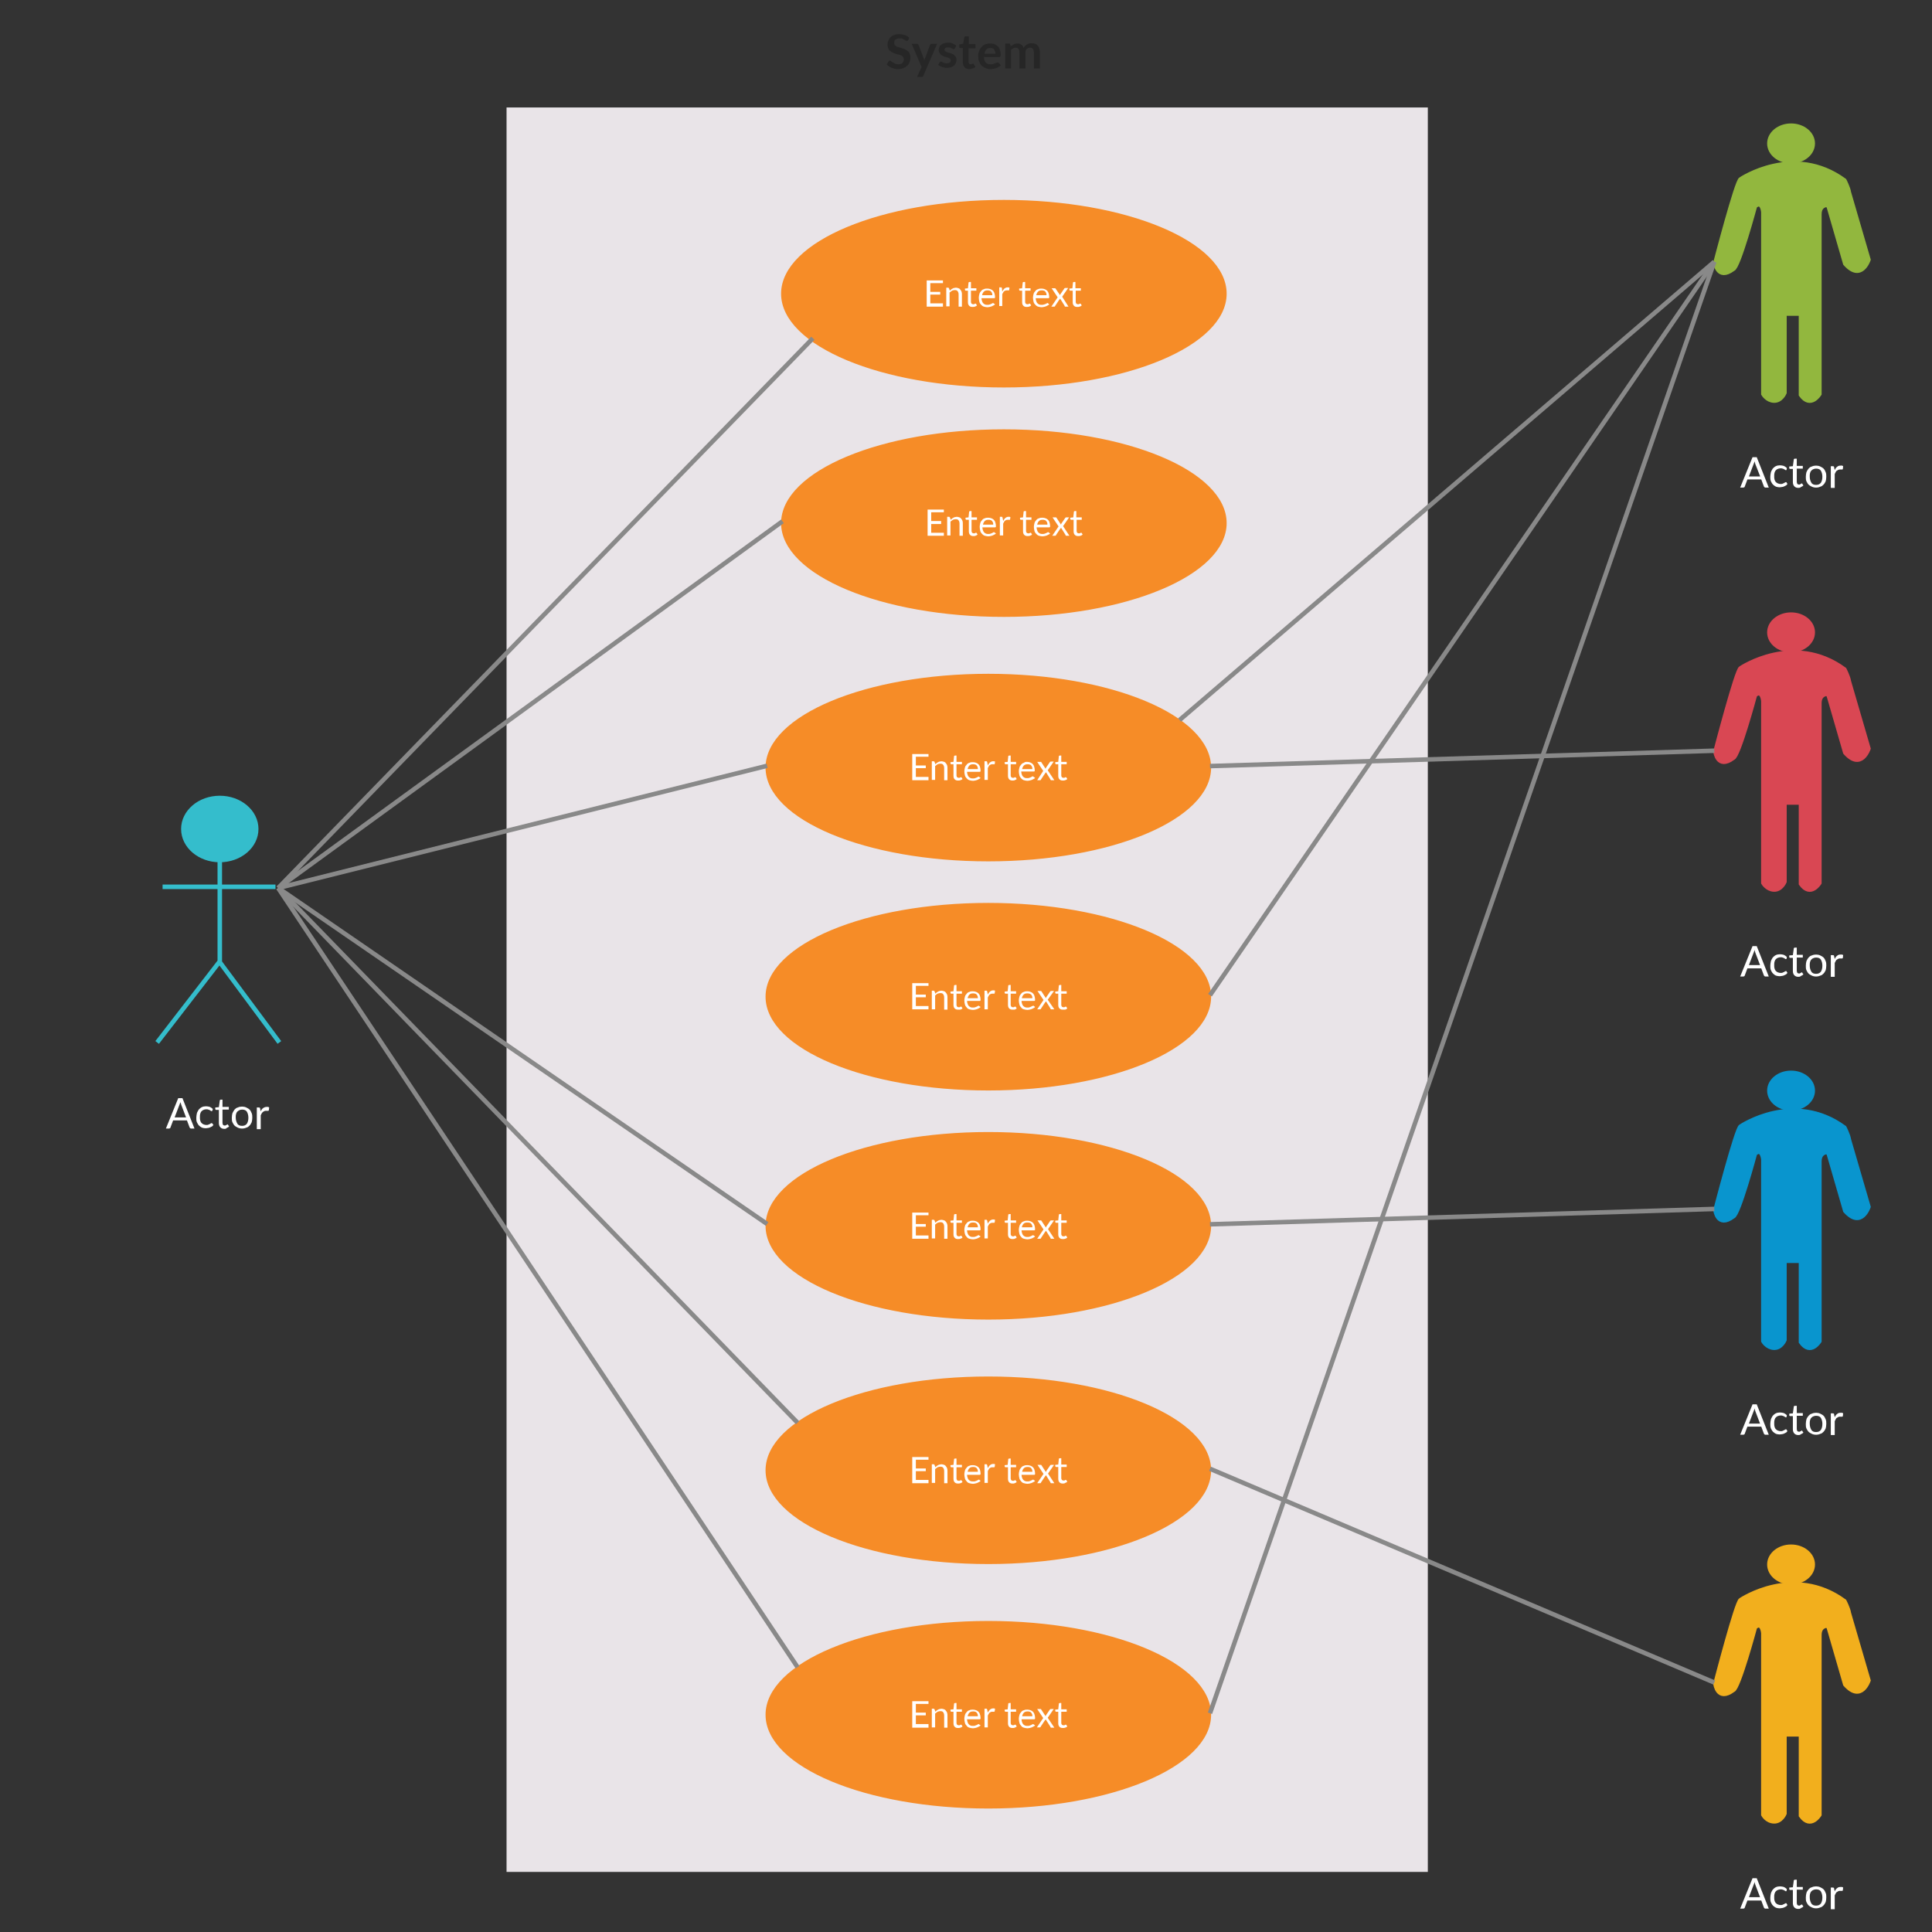 <svg xmlns="http://www.w3.org/2000/svg" id="jpcgk9rp1" viewBox="0 0 600 600"><rect x="0" y="0" width="600" height="600" fill="#333333" stroke="none"/><style>.st1{enable-background:new}.st5{fill:#fff}.st6{fill:#92b73e;stroke:#92b73e}.st6,.st7,.st8{stroke-width:1.5}.st7{fill:#d94753;stroke:#d94753}.st8{fill:#0995ce;stroke:#0995ce}.st10,.st11,.st9{stroke-width:1.5}.st9{fill:#f2af1d;stroke:#f2af1d}.st10{fill:#f68c27;stroke:#f68c27}.st11{fill:none;stroke:#898989}</style><g id="scale" transform="scale(.935)"><g id="jpcgk9rp-ko2" transform="translate(260 40.05)"><path id="image_1_" fill="#e9e4e8" stroke="#e9e4e8" stroke-width="1.5" d="M-91-1.9h304.5v355.2H-91z" transform="scale(1 1.643)" vector-effect="non-scaling-stroke"/><path d="M41.7-26.8c-.1.1-.1.2-.2.2-.1.1-.2.1-.3.1-.1 0-.2 0-.4-.1s-.3-.2-.5-.3l-.6-.3c-.2-.1-.5-.1-.9-.1-.3 0-.6 0-.8.1l-.6.3c-.2.1-.3.3-.3.5-.1.2-.1.4-.1.6 0 .3.1.5.2.7.2.2.4.3.6.5.3.1.5.2.9.3.3.1.6.2 1 .3.3.1.7.2 1 .4.3.2.6.3.9.6.3.2.5.5.6.9.1.4.2.7.2 1.2s-.1 1-.3 1.5c-.2.5-.4.9-.8 1.2-.3.3-.8.6-1.3.8-.5.2-1.1.3-1.7.3-.4 0-.7 0-1.1-.1-.4-.1-.7-.2-1-.3-.3-.1-.6-.3-.9-.5-.3-.2-.5-.4-.8-.6l.6-1 .2-.2c.1-.1.2-.1.3-.1.1 0 .3.1.4.2.1.1.3.2.6.4.2.1.5.3.7.4.3.1.6.2 1 .2.6 0 1.1-.1 1.4-.4.3-.3.5-.7.5-1.3 0-.3-.1-.6-.2-.7-.2-.2-.4-.4-.6-.5-.3-.1-.5-.2-.9-.3-.3-.1-.6-.2-1-.3-.3-.1-.7-.2-1-.4-.3-.1-.6-.3-.9-.6-.3-.2-.5-.5-.6-.9-.2-.4-.2-.8-.2-1.3 0-.4.1-.8.3-1.2.2-.4.4-.8.7-1.1.3-.3.7-.6 1.2-.7.5-.2 1-.3 1.6-.3.7 0 1.3.1 1.9.3.6.2 1.1.5 1.5.9l-.3.7zm9.6 1.2l-4.6 10.7c-.1.1-.1.2-.2.3-.1.1-.2.1-.4.1h-1.5l1.5-3.3-3.3-7.7h1.7c.2 0 .3 0 .4.1.1.1.2.2.2.3l1.7 4.4c.1.1.1.3.1.4s.1.2.1.3c0-.1.1-.3.1-.4s.1-.3.2-.4l1.6-4.3c0-.1.1-.2.2-.3.1-.1.2-.1.3-.1h1.8v-.1zm5.9 1.6l-.2.2c-.1 0-.1.1-.2.1s-.2 0-.3-.1c-.1-.1-.2-.1-.4-.2-.1-.1-.3-.1-.5-.2s-.4-.1-.7-.1c-.4 0-.7.1-.9.2-.2.2-.3.4-.3.6 0 .2.1.3.2.4.1.1.3.2.5.3.2.1.4.2.6.2.2.1.5.2.7.2.2.1.5.2.7.3.2.1.5.2.6.4.2.2.3.4.5.6.1.2.2.5.2.8 0 .4-.1.8-.2 1.1-.1.3-.4.6-.6.9-.3.2-.6.4-1 .6-.4.1-.9.2-1.4.2-.3 0-.6 0-.8-.1-.3-.1-.5-.1-.8-.2-.2-.1-.5-.2-.7-.3-.2-.1-.4-.3-.6-.4l.5-.8c.1-.1.1-.2.2-.2s.2-.1.3-.1.2 0 .3.1.2.1.4.2c.1.1.3.2.5.2.2.1.4.1.7.1.2 0 .4 0 .6-.1.2-.1.3-.1.4-.2.1-.1.2-.2.2-.3.1-.1.1-.2.1-.4s-.1-.3-.2-.5c-.1-.1-.3-.2-.5-.3-.2-.1-.4-.2-.6-.2-.2-.1-.5-.2-.7-.2-.3-.1-.5-.2-.7-.3s-.5-.3-.6-.4c-.2-.2-.3-.4-.5-.6-.1-.3-.2-.6-.2-.9s.1-.7.2-1c.1-.3.3-.6.6-.8.3-.2.6-.4 1-.5.4-.1.8-.2 1.3-.2.6 0 1.1.1 1.5.3.5.2.8.4 1.2.7l-.4.9zm4.8 6.9c-.7 0-1.3-.2-1.6-.6-.4-.4-.6-1-.6-1.7v-4.7H59c-.1 0-.2 0-.3-.1-.1-.1-.1-.2-.1-.3v-.8l1.3-.2.4-2.2c0-.1.1-.2.2-.2.1-.1.2-.1.3-.1h1v2.6H64v1.4h-2.3v4.5c0 .3.1.5.2.6.1.1.3.2.5.2h.3c.1 0 .2-.1.2-.1.1 0 .1-.1.2-.1h.2l.1.1.6 1c-.3.2-.6.4-1 .5-.1.1-.5.2-1 .2zm4.8-4c0 .4.1.8.2 1.1.1.3.3.6.5.8.2.2.4.3.7.4s.6.1.9.1c.3 0 .6 0 .8-.1s.4-.2.6-.2c.2-.1.3-.2.5-.2.1-.1.3-.1.4-.1.2 0 .3.1.4.2l.6.7c-.2.3-.5.5-.7.6-.3.2-.6.3-.9.4-.3.1-.6.2-.9.2-.3 0-.6.1-.9.1-.6 0-1.1-.1-1.6-.3-.5-.2-.9-.5-1.3-.8-.4-.4-.6-.8-.9-1.4-.2-.5-.3-1.2-.3-1.9 0-.6.1-1.1.3-1.6s.4-.9.8-1.3c.3-.4.8-.7 1.2-.9.5-.2 1-.3 1.7-.3.5 0 1 .1 1.4.2.4.2.8.4 1.1.7.3.3.6.7.7 1.2.2.5.3 1 .3 1.6 0 .3 0 .5-.1.6-.1.1-.2.2-.4.2h-5.1zm3.8-1.2c0-.3 0-.5-.1-.7l-.3-.6c-.1-.2-.3-.3-.5-.4-.2-.1-.5-.1-.8-.1-.6 0-1 .2-1.3.5-.3.3-.5.8-.6 1.4h3.7v-.1zm3.3 5v-8.3h1.2c.3 0 .4.1.5.4l.1.6c.1-.2.3-.3.5-.4.2-.1.3-.2.5-.3s.4-.2.6-.2c.2-.1.4-.1.7-.1.5 0 .9.1 1.3.4s.6.7.7 1.1c.1-.3.3-.5.5-.7.2-.2.4-.4.6-.5.2-.1.5-.2.7-.3.3-.1.5-.1.8-.1.5 0 .9.1 1.2.2.4.1.6.3.9.6.2.3.4.6.5 1 .1.4.2.8.2 1.3v5.3h-2v-5.3c0-.5-.1-.9-.3-1.2-.2-.3-.6-.4-1-.4-.2 0-.4 0-.6.1-.2.1-.3.2-.5.3-.1.1-.2.3-.3.5-.1.2-.1.4-.1.7v5.3h-2v-5.3c0-.5-.1-.9-.3-1.2-.2-.3-.5-.4-1-.4-.3 0-.6.1-.8.2s-.5.3-.7.6v6.1h-1.9z" fill="#262626"/></g><g id="jpcgk9rp-ko5" transform="translate(145 265.05)"><g id="image_2_" stroke="#34bdcc" stroke-width="1.5"><ellipse cx="-72" cy="10.3" fill="#34bdcc" rx="12.1" ry="10.3" vector-effect="non-scaling-stroke"/><path d="M-52.2 81.2l-19.9-26.8m0 0l-20.7 26.8M-72 54.6V19.9m-19 9.6h37.5" vector-effect="non-scaling-stroke" fill="none"/></g><g class="st1"><path d="M-80.4 109.8h-1.1c-.1 0-.2 0-.3-.1l-.2-.2-.9-2.4h-4.6l-.9 2.4c0 .1-.1.2-.2.2-.1.1-.2.1-.3.1h-1l4.1-10.1h1.4l4 10.1zm-2.8-3.7l-1.6-4.2c0-.1-.1-.3-.1-.4-.1-.2-.2-.3-.2-.5-.1.4-.2.7-.3.9l-1.6 4.2h3.8zm8.7-2.2c0 .1-.1.1-.1.1h-.2c-.1 0-.1 0-.2-.1s-.2-.1-.3-.2c-.1-.1-.3-.1-.5-.2s-.4-.1-.7-.1c-.4 0-.7.1-.9.2-.3.1-.5.3-.7.5-.2.2-.3.5-.4.8-.1.3-.1.7-.1 1.1 0 .4 0 .8.1 1.1.1.3.2.6.4.8.2.2.4.4.7.5.3.1.5.2.9.2.3 0 .6 0 .7-.1.2-.1.4-.2.5-.2.1-.1.2-.2.3-.2.1-.1.2-.1.3-.1s.2 0 .2.1l.4.5c-.2.2-.3.4-.5.5l-.6.3c-.2.1-.5.2-.7.2-.2 0-.5.1-.8.1-.4 0-.9-.1-1.2-.2-.4-.2-.7-.4-1-.7-.3-.3-.5-.7-.7-1.1-.2-.4-.2-1-.2-1.5s.1-1 .2-1.5c.1-.4.4-.8.6-1.2.3-.3.6-.6 1-.8.4-.2.9-.3 1.4-.3s.9.1 1.3.2c.4.2.7.4 1 .7l-.2.6zm4 6c-.6 0-1-.2-1.3-.5-.3-.3-.5-.8-.5-1.4v-4.4h-.9c-.1 0-.1 0-.2-.1s-.1-.1-.1-.2v-.5l1.2-.1.3-2.2c0-.1 0-.1.1-.2 0 0 .1-.1.2-.1h.6v2.4h2.1v.9h-2.1v4.4c0 .3.1.5.2.7.1.1.3.2.6.2.1 0 .2 0 .3-.1.1 0 .2-.1.2-.1.1 0 .1-.1.2-.1l.1-.1c.1 0 .1 0 .2.1l.4.6c-.2.2-.5.4-.8.5-.2.3-.5.3-.8.3zm5.9-7.4c.5 0 1 .1 1.4.3.4.2.8.4 1.1.7.3.3.5.7.7 1.2s.2 1 .2 1.5c0 .6-.1 1.1-.2 1.5-.2.4-.4.8-.7 1.1-.3.3-.6.6-1.1.7-.4.2-.9.3-1.4.3s-1-.1-1.4-.3c-.4-.2-.8-.4-1.1-.7-.3-.3-.5-.7-.7-1.1-.2-.4-.2-1-.2-1.5 0-.6.1-1.1.2-1.5.2-.4.4-.8.7-1.2.3-.3.6-.6 1.1-.7.4-.2.9-.3 1.4-.3zm0 6.4c.7 0 1.2-.2 1.6-.7.3-.5.5-1.1.5-2 0-.8-.2-1.5-.5-2s-.9-.7-1.6-.7c-.4 0-.7.1-.9.2-.2.1-.5.3-.7.5-.2.2-.3.5-.4.8s-.1.7-.1 1.1c0 .8.2 1.5.5 2 .3.6.9.8 1.6.8zm6.2-4.8c.2-.5.5-.9.8-1.1.3-.2.7-.4 1.2-.4h.4c.1 0 .3.1.4.2l-.1.9c0 .1-.1.2-.2.2h-.7c-.2 0-.4 0-.6.1s-.3.2-.5.3c-.1.1-.3.3-.4.5l-.3.6v4.6h-1.3v-7.2h.7c.1 0 .2 0 .3.1.1.1.1.1.1.3l.2.9z" class="st5"/></g></g><g id="jpcgk9rp-ko3" transform="translate(655 45.05)"><g id="image_3_"><ellipse cx="-60.1" cy="2.6" class="st6" rx="7.2" ry="5.9" vector-effect="non-scaling-stroke"/><path d="M-76.8 14.5s17.6-11.9 34.4.4c0 0 1.3 2.5 1.5 4l6.5 22.3s-2.4 7.3-7.7 1.3l-5.5-19s-.5-.6-.9-.5c-.9.2-2.2.8-2.2 3.1v59.7s-2.9 4.8-6.1.3v-27h-5.5v26.3s-1.1 2.7-3.5 2.6c-2.3-.1-3.5-2.2-3.5-2.2V25.4s-.3-4.1-2.8-2c0 0-5.5 20.5-7.3 20.9-5.1 3.8-5.8-2.1-5.8-2.1s7.1-27.3 8.4-27.7z" class="st6" vector-effect="non-scaling-stroke"/></g><g class="st1"><path d="M-67.5 116.9h-1.1c-.1 0-.2 0-.3-.1l-.2-.2-.9-2.4h-4.6l-.9 2.4c0 .1-.1.2-.2.2-.1.1-.2.1-.3.1h-1l4.1-10.1h1.4l4 10.1zm-2.9-3.8L-72 109c0-.1-.1-.3-.1-.4-.1-.2-.1-.3-.1-.5-.1.4-.2.7-.3.9l-1.6 4.2h3.7zm8.8-2.1c0 .1-.1.1-.1.1h-.2c-.1 0-.1 0-.2-.1s-.2-.1-.3-.2c-.1-.1-.3-.1-.5-.2s-.4-.1-.7-.1-.7.1-.9.2c-.3.1-.5.3-.7.5s-.3.5-.4.8c-.1.3-.1.7-.1 1.1 0 .4 0 .8.1 1.1.1.3.2.6.4.8.2.2.4.4.7.5.3.1.5.2.9.2.3 0 .6 0 .7-.1.2-.1.4-.2.5-.2.1-.1.2-.2.3-.2.1-.1.2-.1.3-.1s.2 0 .2.1l.3.5c-.2.2-.3.4-.5.5l-.6.3c-.2.1-.5.2-.7.2-.2 0-.5.1-.8.1-.4 0-.9-.1-1.2-.2-.4-.2-.7-.4-1-.7-.3-.3-.5-.7-.7-1.1-.2-.5-.2-1-.2-1.5s.1-1 .2-1.5c.1-.4.4-.8.6-1.2.3-.3.6-.6 1-.8.4-.2.9-.3 1.4-.3.5 0 .9.1 1.3.2.4.2.7.4 1 .7l-.1.6zm3.9 6c-.6 0-1-.2-1.3-.5-.3-.3-.5-.8-.5-1.4v-4.4h-.9c-.1 0-.1 0-.2-.1-.1 0-.1-.1-.1-.2v-.5l1.2-.1.3-2.2c0-.1 0-.1.1-.2 0 0 .1-.1.2-.1h.7v2.4h2v.9h-2v4.4c0 .3.1.5.2.7.1.1.3.2.6.2.1 0 .2 0 .3-.1.1 0 .2-.1.2-.1.1 0 .1-.1.2-.1l.1-.1c.1 0 .1 0 .2.1l.4.6c-.2.2-.5.4-.8.5-.3.3-.6.3-.9.3zm5.9-7.4c.5 0 1 .1 1.4.3.4.2.8.4 1.1.7.3.3.5.7.7 1.2.2.5.2 1 .2 1.5 0 .6-.1 1.1-.2 1.5-.2.4-.4.8-.7 1.1-.3.3-.6.6-1.1.7-.4.2-.9.3-1.4.3s-1-.1-1.4-.3c-.4-.2-.8-.4-1.1-.7-.3-.3-.5-.7-.7-1.1-.2-.4-.2-1-.2-1.5 0-.6.1-1.1.2-1.5.2-.5.4-.8.7-1.2.3-.3.6-.6 1.1-.7.4-.2.9-.3 1.4-.3zm0 6.4c.7 0 1.2-.2 1.6-.7.3-.5.5-1.1.5-2 0-.8-.2-1.5-.5-2s-.9-.7-1.6-.7c-.4 0-.7.1-.9.2-.3.1-.5.3-.7.5-.2.2-.3.5-.4.8-.1.3-.1.7-.1 1.1 0 .8.2 1.5.5 2 .3.6.9.8 1.6.8zm6.2-4.9c.2-.5.5-.9.8-1.1.3-.3.7-.4 1.2-.4h.4c.1 0 .3.1.4.2l-.1.9c0 .1-.1.2-.2.2h-.7c-.2 0-.4 0-.6.1-.2.1-.3.2-.5.3-.2.1-.3.3-.4.5l-.3.6v4.6h-1.3v-7.2h.7c.1 0 .2 0 .3.1.1.1.1.1.1.3l.2.9z" class="st5"/></g></g><g id="jpcgk9rp-ko8" transform="translate(655 205.05)"><g id="image_4_"><ellipse cx="-60.1" cy="5" class="st7" rx="7.2" ry="5.9" vector-effect="non-scaling-stroke"/><path d="M-76.8 16.9s17.6-11.9 34.4.4c0 0 1.3 2.5 1.5 4l6.5 22.3s-2.4 7.3-7.7 1.3l-5.5-19s-.5-.6-.9-.5c-.9.2-2.2.8-2.2 3.1v59.7s-2.9 4.8-6.1.3v-27h-5.5v26.3s-1.1 2.7-3.5 2.6c-2.3-.1-3.5-2.2-3.5-2.2V27.8s-.3-4.1-2.8-2c0 0-5.5 20.5-7.3 20.9-5.1 3.8-5.8-2.1-5.8-2.1s7.1-27.3 8.4-27.7z" class="st7" vector-effect="non-scaling-stroke"/></g><g class="st1"><path d="M-67.5 119.3h-1.1c-.1 0-.2 0-.3-.1l-.2-.2-.9-2.4h-4.6l-.9 2.4c0 .1-.1.2-.2.2-.1.1-.2.1-.3.1h-1l4.1-10.1h1.4l4 10.1zm-2.9-3.8l-1.6-4.2c0-.1-.1-.3-.1-.4-.1-.2-.1-.3-.1-.5-.1.4-.2.7-.3.9l-1.6 4.2h3.7zm8.8-2.1c0 .1-.1.1-.1.1h-.2c-.1 0-.1 0-.2-.1s-.2-.1-.3-.2c-.1-.1-.3-.1-.5-.2s-.4-.1-.7-.1-.7.1-.9.2c-.3.1-.5.3-.7.5s-.3.5-.4.8c-.1.3-.1.7-.1 1.1 0 .4 0 .8.1 1.1.1.3.2.6.4.8.2.2.4.4.7.5.3.1.5.2.9.2.3 0 .6 0 .7-.1.2-.1.4-.2.5-.2.1-.1.2-.2.3-.2.1-.1.2-.1.3-.1s.2 0 .2.1l.3.5c-.2.2-.3.4-.5.5l-.6.3c-.2.1-.5.2-.7.2-.2 0-.5.1-.8.1-.4 0-.9-.1-1.2-.2-.3-.1-.7-.4-1-.7-.3-.3-.5-.7-.7-1.1-.2-.5-.2-1-.2-1.5s.1-1 .2-1.5c.1-.4.4-.8.6-1.2.3-.3.6-.6 1-.8.4-.2.9-.3 1.4-.3.5 0 .9.1 1.3.2.4.2.7.4 1 .7l-.1.6zm3.9 6c-.6 0-1-.2-1.3-.5-.3-.3-.5-.8-.5-1.4v-4.4h-.9c-.1 0-.1 0-.2-.1-.1 0-.1-.1-.1-.2v-.5l1.2-.1.3-2.2c0-.1 0-.1.1-.2 0 0 .1-.1.2-.1h.7v2.4h2v.9h-2v4.4c0 .3.1.5.2.7.1.1.3.2.6.2.1 0 .2 0 .3-.1.1 0 .2-.1.2-.1s.1-.1.2-.1l.1-.1c.1 0 .1 0 .2.1l.4.6c-.2.2-.5.4-.8.5-.3.3-.6.3-.9.3zm5.9-7.4c.5 0 1 .1 1.4.3.4.2.8.4 1.1.7.3.3.5.7.7 1.2.2.5.2 1 .2 1.5 0 .6-.1 1.1-.2 1.5-.2.4-.4.8-.7 1.1-.3.3-.6.6-1.1.7-.4.2-.9.3-1.4.3s-1-.1-1.4-.3c-.4-.2-.8-.4-1.1-.7-.3-.3-.5-.7-.7-1.1-.2-.4-.2-1-.2-1.5 0-.6.1-1.1.2-1.5.2-.5.4-.8.7-1.2.3-.3.6-.6 1.1-.7.4-.2.9-.3 1.4-.3zm0 6.4c.7 0 1.2-.2 1.6-.7.3-.5.5-1.1.5-2 0-.8-.2-1.5-.5-2s-.9-.7-1.6-.7c-.4 0-.7.1-.9.2-.3.1-.5.3-.7.5-.2.2-.3.5-.4.8-.1.3-.1.7-.1 1.1 0 .8.2 1.5.5 2 .3.6.9.8 1.6.8zm6.2-4.9c.2-.5.5-.9.8-1.1.3-.3.7-.4 1.2-.4h.4c.1 0 .3.1.4.2l-.1.9c0 .1-.1.2-.2.2h-.7c-.2 0-.4 0-.6.1-.2.1-.3.2-.5.3-.2.1-.3.3-.4.5l-.3.6v4.6h-1.3v-7.2h.7c.1 0 .2 0 .3.1.1.1.1.1.1.3l.2.9z" class="st5"/></g></g><g id="jpcgk9rp-ko9" transform="translate(655 355.05)"><g id="image_5_"><ellipse cx="-60.1" cy="7.2" class="st8" rx="7.2" ry="5.9" vector-effect="non-scaling-stroke"/><path d="M-76.8 19.1s17.6-11.9 34.4.4c0 0 1.3 2.5 1.5 4l6.5 22.3s-2.4 7.3-7.7 1.3l-5.5-19s-.5-.6-.9-.5c-.9.2-2.2.8-2.2 3.1v59.7s-2.9 4.8-6.1.3v-27h-5.5V90s-1.1 2.7-3.5 2.6c-2.3-.1-3.5-2.2-3.5-2.2V30.1s-.3-4.1-2.8-2c0 0-5.5 20.5-7.3 20.9-5.1 3.8-5.8-2.1-5.8-2.1s7.1-27.4 8.4-27.8z" class="st8" vector-effect="non-scaling-stroke"/></g><g class="st1"><path d="M-67.5 121.5h-1.1c-.1 0-.2 0-.3-.1l-.2-.2-.9-2.4h-4.6l-.9 2.4c0 .1-.1.2-.2.2-.1.1-.2.1-.3.1h-1l4.1-10.1h1.4l4 10.1zm-2.9-3.7l-1.6-4.2c0-.1-.1-.3-.1-.4-.1-.2-.1-.3-.1-.5-.1.4-.2.7-.3.9l-1.6 4.2h3.7zm8.8-2.2c0 .1-.1.1-.1.1h-.2c-.1 0-.1 0-.2-.1s-.2-.1-.3-.2c-.1-.1-.3-.1-.5-.2s-.4-.1-.7-.1-.7.1-.9.2c-.3.1-.5.3-.7.5-.2.2-.3.5-.4.8-.1.3-.1.7-.1 1.1 0 .4 0 .8.1 1.1.1.3.2.6.4.8.2.2.4.4.7.5.3.1.5.2.9.2.3 0 .6 0 .7-.1.2-.1.4-.2.5-.2.1-.1.2-.2.3-.2.1-.1.2-.1.3-.1s.2 0 .2.1l.3.5c-.2.2-.3.4-.5.5l-.6.3c-.2.1-.5.2-.7.2-.2 0-.5.1-.8.1-.4 0-.9-.1-1.2-.2-.4-.2-.7-.4-1-.7-.3-.3-.5-.7-.7-1.1-.2-.5-.2-1-.2-1.5s.1-1 .2-1.5c.1-.4.4-.8.6-1.2.3-.3.6-.6 1-.8.4-.2.9-.3 1.4-.3.5 0 .9.1 1.3.2.4.2.7.4 1 .7l-.1.6zm3.9 6c-.6 0-1-.2-1.3-.5s-.5-.8-.5-1.4v-4.4h-.9c-.1 0-.1 0-.2-.1-.1 0-.1-.1-.1-.2v-.5l1.2-.1.3-2.2c0-.1 0-.1.1-.2 0 0 .1-.1.2-.1h.7v2.4h2v.9h-2v4.4c0 .3.1.5.2.7.1.1.3.2.6.2.1 0 .2 0 .3-.1.1 0 .2-.1.2-.1.1 0 .1-.1.2-.1l.1-.1c.1 0 .1 0 .2.1l.4.6c-.2.2-.5.4-.8.5-.3.3-.6.3-.9.3zm5.9-7.4c.5 0 1 .1 1.4.3.4.2.8.4 1.1.7.3.3.5.7.7 1.2.2.4.2 1 .2 1.5 0 .6-.1 1.1-.2 1.5-.2.4-.4.8-.7 1.1-.3.3-.6.6-1.1.7-.4.2-.9.3-1.4.3s-1-.1-1.4-.3c-.4-.2-.8-.4-1.1-.7-.3-.3-.5-.7-.7-1.1-.2-.4-.2-1-.2-1.5 0-.6.1-1.1.2-1.5.1-.4.4-.8.7-1.2.3-.3.6-.6 1.1-.7.4-.2.9-.3 1.4-.3zm0 6.4c.7 0 1.2-.2 1.6-.7.3-.5.5-1.1.5-2 0-.8-.2-1.5-.5-2s-.9-.7-1.6-.7c-.4 0-.7.1-.9.2-.3.1-.5.3-.7.5-.2.2-.3.5-.4.8-.1.3-.1.7-.1 1.1 0 .8.2 1.5.5 2 .3.6.9.8 1.6.8zm6.2-4.9c.2-.5.5-.9.8-1.1.3-.3.7-.4 1.2-.4h.4c.1 0 .3.1.4.2l-.1.9c0 .1-.1.2-.2.2h-.7c-.2 0-.4 0-.6.1-.2.1-.3.2-.5.3-.2.1-.3.3-.4.5l-.3.6v4.6h-1.3v-7.2h.7c.1 0 .2 0 .3.1s.1.1.1.3l.2.9z" class="st5"/></g></g><g id="jpcgk9rp-ko7" transform="translate(655 510.05)"><g id="image_6_"><ellipse cx="-60.1" cy="9.6" class="st9" rx="7.2" ry="5.9" vector-effect="non-scaling-stroke"/><path d="M-76.8 21.4s17.6-11.9 34.4.4c0 0 1.3 2.5 1.5 4l6.5 22.3s-2.4 7.3-7.7 1.3l-5.5-19s-.5-.6-.9-.5c-.9.2-2.2.8-2.2 3.1v59.7s-2.9 4.8-6.1.3V66h-5.5v26.3s-1.1 2.7-3.5 2.6-3.5-2.2-3.5-2.2V32.4s-.3-4.1-2.8-2c0 0-5.5 20.5-7.3 20.9-5.1 3.8-5.8-2.1-5.8-2.1s7.1-27.4 8.4-27.8z" class="st9" vector-effect="non-scaling-stroke"/></g><g class="st1"><path d="M-67.5 123.9h-1.1c-.1 0-.2 0-.3-.1l-.2-.2-.9-2.4h-4.6l-.9 2.4c0 .1-.1.2-.2.2-.1.1-.2.1-.3.1h-1l4.1-10.1h1.4l4 10.1zm-2.9-3.8l-1.6-4.2c0-.1-.1-.3-.1-.4-.1-.2-.1-.3-.1-.5-.1.4-.2.7-.3.9l-1.6 4.2h3.7zm8.8-2.1c0 .1-.1.1-.1.1h-.2c-.1 0-.1 0-.2-.1s-.2-.1-.3-.2c-.1-.1-.3-.1-.5-.2s-.4-.1-.7-.1-.7.1-.9.2c-.3.1-.5.3-.7.5-.2.2-.3.5-.4.8-.1.3-.1.7-.1 1.1 0 .4 0 .8.1 1.1.1.3.2.6.4.8s.4.4.7.5c.3.1.5.2.9.2.3 0 .6 0 .7-.1.2-.1.4-.2.5-.2.1-.1.2-.2.3-.2.1-.1.2-.1.3-.1s.2 0 .2.1l.3.5c-.2.2-.3.4-.5.5l-.6.3c-.2.1-.5.2-.7.2-.2 0-.5.1-.8.1-.4 0-.9-.1-1.2-.2-.4-.2-.7-.4-1-.7-.3-.3-.5-.7-.7-1.1-.2-.5-.2-1-.2-1.5s.1-1 .2-1.5c.1-.4.4-.8.6-1.2.3-.3.6-.6 1-.8.4-.2.9-.3 1.4-.3.5 0 .9.1 1.3.2.4.2.7.4 1 .7l-.1.6zm3.9 6c-.6 0-1-.2-1.3-.5s-.5-.8-.5-1.4v-4.4h-.9c-.1 0-.1 0-.2-.1-.1 0-.1-.1-.1-.2v-.5l1.2-.1.3-2.2c0-.1 0-.1.1-.2 0 0 .1-.1.2-.1h.7v2.4h2v.9h-2v4.4c0 .3.1.5.2.7.1.1.3.2.6.2.1 0 .2 0 .3-.1.1 0 .2-.1.2-.1.1 0 .1-.1.2-.1l.1-.1c.1 0 .1 0 .2.1l.4.6c-.2.2-.5.4-.8.5-.3.3-.6.3-.9.3zm5.9-7.5c.5 0 1 .1 1.4.3.4.2.8.4 1.1.7.3.3.5.7.7 1.2.2.4.2 1 .2 1.5 0 .6-.1 1.1-.2 1.5-.2.4-.4.8-.7 1.1-.3.3-.6.6-1.1.7-.4.2-.9.3-1.4.3s-1-.1-1.4-.3c-.4-.2-.8-.4-1.1-.7-.3-.3-.5-.7-.7-1.1-.2-.4-.2-1-.2-1.5 0-.6.1-1.1.2-1.5.1-.4.4-.8.7-1.2.3-.3.6-.6 1.1-.7.4-.2.9-.3 1.4-.3zm0 6.4c.7 0 1.2-.2 1.6-.7.3-.5.5-1.1.5-2 0-.8-.2-1.5-.5-2s-.9-.7-1.6-.7c-.4 0-.7.1-.9.2-.3.1-.5.3-.7.5-.2.2-.3.5-.4.8-.1.3-.1.7-.1 1.1 0 .8.2 1.5.5 2 .3.6.9.8 1.6.8zm6.2-4.7c.2-.5.5-.9.8-1.1.3-.3.7-.4 1.2-.4h.4c.1 0 .3.1.4.2l-.1.9c0 .1-.1.2-.2.2h-.7c-.2 0-.4 0-.6.1-.2.1-.3.2-.5.3-.2.1-.3.3-.4.5l-.3.6v4.6h-1.3v-7.2h.7c.1 0 .2 0 .3.1.1.1.1.1.1.3l.2.9z" class="st5"/></g></g><g id="jpcgk9rp-ko12" transform="translate(350 70.05)"><ellipse id="image_7_" cx="-10.4" cy="27.5" class="st10" rx="45.7" ry="30.4" transform="scale(1.593 1)" vector-effect="non-scaling-stroke"/><g class="st1"><path d="M-36.8 30.9v.9h-5.4v-8.7h5.4v.9H-41v2.9h3.3v.9H-41v2.9h4.2v.2zm2.3-4.4l.4-.4c.1-.1.3-.2.5-.3.2-.1.3-.2.5-.2s.4-.1.6-.1c.3 0 .6.1.9.2.3.1.5.3.6.5.2.2.3.4.4.7.1.3.1.6.1.9v4h-1.1v-4c0-.5-.1-.8-.3-1.1-.2-.3-.5-.4-1-.4-.3 0-.6.1-.9.2-.3.2-.5.4-.8.6v4.6h-1.1v-6.2h.6c.2 0 .2.1.3.2l.3.8zm7.5 5.4c-.5 0-.8-.1-1.1-.4-.3-.3-.4-.7-.4-1.2v-3.8h-.7c-.1 0-.1 0-.2-.1 0 0-.1-.1-.1-.2v-.4l1-.1.2-1.9c0-.1 0-.1.1-.1 0 0 .1-.1.2-.1h.5v2.1h1.8v.8h-1.8v3.7c0 .3.1.4.2.6.1.1.3.2.5.2h.3c.1 0 .2-.1.2-.1.1 0 .1-.1.2-.1h.1c.1 0 .1 0 .2.1l.3.5c-.2.2-.4.3-.7.4-.2.1-.5.1-.8.1zm7.5-.9c-.1.2-.3.3-.5.4l-.6.3c-.2.1-.4.1-.7.2-.2 0-.4.1-.7.1-.4 0-.8-.1-1.2-.2-.4-.1-.7-.4-.9-.6-.3-.3-.5-.6-.6-1s-.2-.9-.2-1.4c0-.4.1-.8.2-1.2.1-.4.3-.7.6-1 .2-.3.5-.5.9-.6.4-.2.7-.2 1.2-.2.4 0 .7.1 1 .2.3.1.6.3.8.5.2.2.4.5.5.9.1.3.2.7.2 1.2 0 .2 0 .3-.1.3 0 .1-.1.1-.2.1H-24c0 .4.1.7.2 1 .1.3.2.5.4.7.2.2.4.3.6.4.2.1.5.1.8.1s.5 0 .7-.1.4-.1.5-.2c.1-.1.3-.1.4-.2.1-.1.2-.1.2-.1.1 0 .2 0 .2.1l.5.3zm-.9-3c0-.2 0-.5-.1-.7-.1-.2-.2-.4-.3-.5-.1-.1-.3-.3-.5-.3-.2-.1-.4-.1-.7-.1-.5 0-.9.1-1.2.4-.3.3-.5.7-.6 1.2h3.4zm3.3-1.2c.2-.4.4-.7.7-1 .3-.2.6-.4 1-.4h.4c.1 0 .2.1.3.1l-.1.8c0 .1-.1.1-.2.1h-.6c-.2 0-.4 0-.5.1-.2.1-.3.1-.4.2-.1.1-.2.2-.3.4-.1.2-.2.3-.3.6v3.9h-1v-6.2h.6c.1 0 .2 0 .2.1 0 0 .1.1.1.2l.1 1.1zm8.1 5.1c-.5 0-.8-.1-1.1-.4s-.4-.7-.4-1.2v-3.8h-.7c-.1 0-.1 0-.2-.1 0 0-.1-.1-.1-.2v-.4l1-.1.2-1.9c0-.1 0-.1.1-.1 0 0 .1-.1.2-.1h.5v2.1h1.8v.8h-1.8v3.7c0 .3.1.4.2.6.1.1.3.2.5.2h.3c.1 0 .2-.1.2-.1.1 0 .1-.1.2-.1h.1c.1 0 .1 0 .2.1l.3.5c-.2.2-.4.3-.7.4-.2.1-.5.1-.8.1zm7.5-.9c-.1.2-.3.3-.5.4l-.6.3c-.2.1-.4.1-.7.2-.2 0-.4.1-.7.1-.4 0-.8-.1-1.2-.2-.4-.1-.7-.4-.9-.6-.3-.3-.5-.6-.6-1-.1-.4-.2-.9-.2-1.4 0-.4.1-.8.2-1.2.1-.4.3-.7.6-1 .2-.3.5-.5.9-.6.4-.2.7-.2 1.2-.2.4 0 .7.1 1 .2.3.1.6.3.8.5.2.2.4.5.5.9.1.3.2.7.2 1.2 0 .2 0 .3-.1.3 0 .1-.1.1-.2.1H-6c0 .4.1.7.2 1 .1.3.2.5.4.7.2.2.4.3.6.4.2.1.5.1.8.1s.5 0 .7-.1c.3-.1.5-.1.6-.2.1-.1.3-.1.4-.2.1-.1.2-.1.2-.1.1 0 .2 0 .2.1l.4.3zm-.9-3c0-.2 0-.5-.1-.7-.1-.2-.2-.4-.3-.5-.1-.1-.3-.3-.5-.3-.2-.1-.4-.1-.7-.1-.5 0-.9.1-1.2.4-.3.3-.5.7-.6 1.2h3.4zm7.3 3.8h-1c-.1 0-.2 0-.2-.1-.1 0-.1-.1-.1-.2l-1.5-2.4c0 .1 0 .1-.1.2 0 .1 0 .1-.1.1L.5 31.5c0 .1-.1.1-.1.2 0 0-.1.1-.2.1h-1l2.1-3.1-2-3H.5l.1.1L2.1 28c0-.1.1-.2.1-.3l1.3-1.9c0-.1.1-.1.1-.1s.1-.1.2-.1h1l-2 2.9 2.1 3.3zm2.9.1c-.5 0-.8-.1-1.1-.4-.3-.3-.4-.7-.4-1.2v-3.8h-.8c-.1 0-.1 0-.2-.1 0 0-.1-.1-.1-.2v-.4l1-.1.2-1.9c0-.1 0-.1.1-.1 0 0 .1-.1.2-.1h.5v2.1H9v.8H7.3v3.7c0 .3.1.4.2.6.1.1.3.2.5.2h.3c.1 0 .2-.1.2-.1.1 0 .1-.1.2-.1h.1c.1 0 .1 0 .2.1l.3.5c-.2.2-.4.3-.7.4-.2.1-.5.1-.8.1z" class="st5"/></g></g><g id="jpcgk9rp-ko21" transform="translate(350 145.05)"><ellipse id="image_8_" cx="-10.4" cy="28.7" class="st10" rx="45.7" ry="30.4" transform="scale(1.593 1)" vector-effect="non-scaling-stroke"/><g class="st1"><path d="M-36.5 32v.9h-5.4v-8.7h5.4v.9h-4.2V28h3.3v1h-3.3v2.9h4.2v.1zm2.3-4.4l.4-.4c.1-.1.3-.2.5-.3.2-.1.3-.2.5-.2s.4-.1.6-.1c.3 0 .6.1.9.2.3.1.5.3.6.5.2.2.3.4.4.7.1.3.1.6.1.9v4h-1.1v-4c0-.5-.1-.8-.3-1.1-.2-.3-.5-.4-1-.4-.3 0-.6.1-.9.2-.3.2-.5.4-.8.6v4.6h-1.1v-6.2h.6c.2 0 .2.1.3.2l.3.8zm7.5 5.4c-.5 0-.8-.1-1.1-.4s-.4-.7-.4-1.2v-3.8h-.8c-.1 0-.1 0-.2-.1s-.1-.1-.1-.2v-.4l1-.1.2-1.9c0-.1 0-.1.1-.1 0 0 .1-.1.2-.1h.5v2.1h1.8v.8h-1.8v3.7c0 .3.1.4.2.6.1.1.3.2.5.2h.3c.1 0 .2-.1.2-.1.1 0 .1-.1.2-.1h.1c.1 0 .1 0 .2.1l.3.5c-.2.2-.4.3-.7.4-.1.1-.4.1-.7.1zm7.5-.9c-.1.2-.3.3-.5.4l-.6.3c-.2.1-.4.1-.7.2-.2 0-.4.1-.7.1-.4 0-.8-.1-1.2-.2-.4-.1-.7-.4-.9-.6-.3-.3-.5-.6-.6-1s-.2-.9-.2-1.4c0-.4.1-.8.2-1.2.1-.4.3-.7.6-1 .2-.3.5-.5.9-.6.4-.2.7-.2 1.2-.2.4 0 .7.1 1 .2.3.1.6.3.8.5.2.2.4.5.5.9.1.3.2.7.2 1.2 0 .2 0 .3-.1.3 0 .1-.1.1-.2.1h-4.2c0 .4.1.7.2 1 .1.3.2.5.4.7.2.2.4.3.6.4.2.1.5.1.8.1s.5 0 .7-.1c.2-.1.4-.1.5-.2.1-.1.3-.1.4-.2.1-.1.2-.1.2-.1.1 0 .2 0 .2.1l.5.3zm-.9-2.9c0-.2 0-.5-.1-.7-.1-.2-.2-.4-.3-.5-.1-.1-.3-.3-.5-.3-.2-.1-.4-.1-.7-.1-.5 0-.9.1-1.2.4-.3.3-.5.7-.6 1.2h3.4zm3.3-1.2c.2-.4.4-.7.7-1 .3-.2.6-.4 1-.4h.4c.1 0 .2.1.3.1l-.1.8c0 .1-.1.1-.2.1h-.6c-.2 0-.4 0-.5.1-.2.1-.3.1-.4.2-.1.1-.2.2-.3.4-.1.2-.2.3-.3.6v3.9h-1.1v-6.2h.6c.1 0 .2 0 .2.1 0 0 .1.1.1.2l.2 1.1zm8.1 5c-.5 0-.8-.1-1.1-.4-.3-.3-.4-.7-.4-1.2v-3.8h-.7c-.1 0-.1 0-.2-.1 0 0-.1-.1-.1-.2v-.4l1-.1.2-1.9c0-.1 0-.1.1-.1 0 0 .1-.1.2-.1h.5v2.1h1.8v.8h-1.8v3.7c0 .3.1.4.2.6.1.1.3.2.5.2h.3c.1 0 .2-.1.2-.1.1 0 .1-.1.2-.1h.1c.1 0 .1 0 .2.1l.3.5c-.2.2-.4.3-.7.4-.2.1-.5.1-.8.1zm7.5-.9c-.1.2-.3.3-.5.4l-.6.3c-.2.1-.4.1-.7.2-.2 0-.4.1-.7.1-.4 0-.8-.1-1.2-.2-.4-.1-.7-.4-.9-.6-.3-.3-.5-.6-.6-1s-.2-.9-.2-1.4c0-.4.1-.8.2-1.2.1-.4.3-.7.6-1 .2-.3.5-.5.9-.6.4-.2.7-.2 1.2-.2.4 0 .7.1 1 .2.3.1.6.3.8.5.2.2.4.5.5.9.1.3.2.7.2 1.2 0 .2 0 .3-.1.3 0 .1-.1.1-.2.1h-4.2c0 .4.1.7.2 1 .1.3.2.5.4.7.2.2.4.3.6.4.2.1.5.1.8.1s.5 0 .7-.1c.2-.1.4-.1.5-.2.1-.1.3-.1.4-.2.1-.1.2-.1.2-.1.1 0 .2 0 .2.1l.5.3zm-.9-2.9c0-.2 0-.5-.1-.7-.1-.2-.2-.4-.3-.5-.1-.1-.3-.3-.5-.3-.2-.1-.4-.1-.7-.1-.5 0-.9.1-1.2.4-.3.3-.5.7-.6 1.2h3.4zm7.3 3.7h-1c-.1 0-.2 0-.2-.1-.1 0-.1-.1-.1-.2l-1.5-2.4c0 .1 0 .1-.1.2 0 .1 0 .1-.1.1L.8 32.6c0 .1-.1.1-.1.2 0 0-.1.1-.2.1h-1l2.1-3.1-2-3H.8l.1.1 1.5 2.3c0-.1.1-.2.1-.3L3.8 27c0-.1.1-.1.1-.1s.1-.1.2-.1h1l-2 2.9 2.1 3.2zm2.9.1c-.5 0-.8-.1-1.1-.4-.3-.3-.4-.7-.4-1.2v-3.8h-.8c-.1 0-.1 0-.2-.1 0 0-.1-.1-.1-.2v-.4l1-.1.2-1.9c0-.1 0-.1.1-.1 0 0 .1-.1.2-.1h.5v2.1h1.8v.8H7.6v3.7c0 .3.1.4.2.6.1.1.3.2.5.2h.3c.1 0 .2-.1.2-.1.1 0 .1-.1.2-.1h.1c.1 0 .1 0 .2.1l.3.5c-.2.2-.4.3-.7.4-.2.1-.5.1-.8.1z" class="st5"/></g></g><g id="jpcgk9rp-ko17" transform="translate(345 225.05)"><ellipse id="image_9_" cx="-10.5" cy="29.9" class="st10" rx="45.7" ry="30.4" transform="scale(1.593 1)" vector-effect="non-scaling-stroke"/><g class="st1"><path d="M-36.6 33.2v.9H-42v-8.7h5.4v.9h-4.2v2.9h3.3v.9h-3.3V33h4.2v.2zm2.3-4.4l.4-.4c.1-.1.3-.2.5-.3.2-.1.3-.2.5-.2s.4-.1.6-.1c.3 0 .6.1.9.2.3.1.5.3.6.5.2.2.3.4.4.7.1.3.1.6.1.9v4h-1.1v-4c0-.5-.1-.8-.3-1.1-.2-.3-.5-.4-1-.4-.3 0-.6.1-.9.2-.3.2-.5.4-.8.6V34h-1.1v-6.2h.6c.2 0 .2.1.3.2l.3.8zm7.5 5.4c-.5 0-.8-.1-1.1-.4-.3-.3-.4-.6-.4-1.2v-3.8h-.7c-.1 0-.1 0-.2-.1s-.1-.1-.1-.2v-.4l1-.1.2-1.9c0-.1 0-.1.1-.1 0 0 .1-.1.2-.1h.5V28h1.8v.8h-1.8v3.7c0 .3.1.4.2.6.1.1.3.2.5.2h.3c.1 0 .2-.1.2-.1.1 0 .1-.1.2-.1h.1c.1 0 .1 0 .2.1l.3.5c-.2.2-.4.3-.7.4-.2.1-.5.1-.8.1zm7.5-.9c-.1.2-.3.3-.5.4l-.6.3c-.2.1-.4.1-.7.2-.2 0-.4.1-.7.1-.4 0-.8-.1-1.2-.2-.4-.1-.7-.4-.9-.6-.3-.3-.5-.6-.6-1s-.2-.9-.2-1.4c0-.4.1-.8.2-1.2.1-.4.3-.7.6-1 .2-.3.5-.5.9-.6.4-.2.7-.2 1.2-.2.4 0 .7.1 1 .2.3.1.6.3.8.5.2.2.4.5.5.9.1.3.2.7.2 1.2 0 .2 0 .3-.1.3 0 .1-.1.1-.2.1h-4.2c0 .4.1.7.2 1 .1.3.2.5.4.7.2.2.4.3.6.4.2.1.5.1.8.1s.5 0 .7-.1c.2-.1.4-.1.5-.2.1-.1.3-.1.4-.2.1-.1.2-.1.2-.1.1 0 .2 0 .2.1l.5.3zm-.9-2.9c0-.2 0-.5-.1-.7-.1-.2-.2-.4-.3-.5-.1-.1-.3-.3-.5-.3-.2-.1-.4-.1-.7-.1-.5 0-.9.1-1.2.4-.3.3-.5.7-.6 1.2h3.4zm3.3-1.2c.2-.4.4-.7.7-1 .3-.2.6-.4 1-.4h.4c.1 0 .2.1.3.1l-.1.8c0 .1-.1.1-.2.1h-.6c-.2 0-.4 0-.5.1-.2.1-.3.1-.4.2-.1.1-.2.2-.3.4-.1.2-.2.3-.3.6V34H-18v-6.2h.6c.1 0 .2 0 .2.1 0 0 .1.1.1.2l.2 1.1zm8.2 5c-.5 0-.8-.1-1.1-.4-.3-.3-.4-.7-.4-1.2v-3.8h-.8c-.1 0-.1 0-.2-.1 0 0-.1-.1-.1-.2v-.4l1-.1.2-1.9c0-.1 0-.1.1-.1 0 0 .1-.1.2-.1h.5V28h1.8v.8h-1.8v3.7c0 .3.1.4.2.6.1.1.3.2.5.2h.3c.1 0 .2-.1.2-.1.1 0 .1-.1.2-.1h.1c.1 0 .1 0 .2.1l.3.5c-.2.2-.4.3-.7.4-.1.1-.4.1-.7.1zm7.5-.9c-.1.2-.3.3-.5.4l-.6.3c-.2.1-.4.1-.7.2-.2 0-.4.1-.7.1-.4 0-.8-.1-1.2-.2-.4-.1-.7-.4-.9-.6-.3-.3-.5-.6-.6-1s-.2-.9-.2-1.4c0-.4.1-.8.2-1.2.1-.4.3-.7.6-1 .2-.3.5-.5.9-.6.3-.3.6-.3 1.1-.3.4 0 .7.1 1 .2.3.1.6.3.8.5.2.2.4.5.5.9.1.3.2.7.2 1.2 0 .2 0 .3-.1.3 0 .1-.1.1-.2.1h-4.2c0 .4.1.7.2 1 .1.3.2.5.4.7.2.2.4.3.6.4.2.1.5.1.8.1s.5 0 .7-.1c.2-.1.4-.1.5-.2.1-.1.3-.1.4-.2.1-.1.2-.1.2-.1.1 0 .2 0 .2.1l.6.4zm-.9-2.9c0-.2 0-.5-.1-.7-.1-.2-.2-.4-.3-.5-.1-.1-.3-.3-.5-.3-.2-.1-.4-.1-.7-.1-.5 0-.9.1-1.2.4-.3.3-.5.7-.6 1.2h3.4zm7.3 3.7h-1c-.1 0-.2 0-.2-.1-.1 0-.1-.1-.1-.2l-1.5-2.4c0 .1 0 .1-.1.2 0 .1 0 .1-.1.1L.8 33.8c0 .1-.1.1-.1.2 0 0-.1.1-.2.1h-1l2-3.1-2-3H.8l1.5 2.3c0-.1.1-.2.1-.3l1.3-1.9c0-.1.1-.1.1-.1s.1-.1.2-.1h1l-2 2.9 2.2 3.3zm2.8.1c-.5 0-.8-.1-1.1-.4-.3-.3-.4-.7-.4-1.2v-3.8h-.7c-.1 0-.1 0-.2-.1 0 0-.1-.1-.1-.2v-.4l1-.1.2-1.9c0-.1 0-.1.1-.1 0 0 .1-.1.2-.1h.5V28h1.8v.8H7.5v3.7c0 .3.1.4.2.6.1.1.3.2.5.2h.3c.1 0 .2-.1.2-.1.1 0 .1-.1.2-.1H9c.1 0 .1 0 .2.1l.3.5c-.2.2-.4.3-.7.4-.2.1-.5.1-.8.1z" class="st5"/></g></g><g id="jpcgk9rp-ko10" transform="translate(345 300.05)"><ellipse id="image_10_" cx="-10.5" cy="31" class="st10" rx="45.7" ry="30.4" transform="scale(1.593 1)" vector-effect="non-scaling-stroke"/><g class="st1"><path d="M-36.6 34.3v.9H-42v-8.7h5.4v.9h-4.2v2.9h3.3v.9h-3.3v2.9h4.2v.2zm2.3-4.3l.4-.4c.1-.1.3-.2.5-.3.2-.1.3-.2.5-.2s.4-.1.6-.1c.3 0 .6.1.9.2.3.1.5.3.6.5.2.2.3.4.4.7.1.3.1.6.1.9v4h-1.1v-4c0-.5-.1-.8-.3-1.1-.2-.3-.5-.4-1-.4-.3 0-.6.1-.9.2-.3.1-.5.4-.8.6v4.6h-1.1V29h.6c.2 0 .2.1.3.2l.3.8zm7.5 5.3c-.5 0-.8-.1-1.1-.4-.3-.3-.4-.7-.4-1.2V30h-.7c-.1 0-.1 0-.2-.1 0 0-.1-.1-.1-.2v-.4l1-.1.2-1.9c0-.1 0-.1.1-.1 0 0 .1-.1.2-.1h.5v2.1h1.8v.8h-1.8v3.7c0 .3.1.4.2.6.1.1.3.2.5.2h.3c.1 0 .2-.1.2-.1.1 0 .1-.1.2-.1h.1c.1 0 .1 0 .2.1l.3.5c-.2.2-.4.3-.7.4h-.8zm7.5-.9c-.1.2-.3.3-.5.4l-.6.3c-.2.1-.4.1-.7.2-.2 0-.4.1-.7.1-.4 0-.8-.1-1.2-.2-.4-.1-.7-.3-.9-.6-.3-.3-.5-.6-.6-1-.1-.4-.2-.9-.2-1.4 0-.4.1-.8.2-1.2s.3-.7.6-1c.2-.3.5-.5.9-.6.4-.2.7-.2 1.2-.2.4 0 .7.1 1 .2.3.1.6.3.8.5.2.2.4.5.5.9.1.3.2.7.2 1.2 0 .2 0 .3-.1.3 0 .1-.1.1-.2.1h-4.2c0 .4.1.7.2 1 .1.3.2.5.4.7.2.2.4.3.6.4.2.1.5.1.8.1s.5 0 .7-.1.4-.1.5-.2c.1-.1.3-.1.4-.2s.2-.1.2-.1c.1 0 .2 0 .2.1l.5.3zm-.9-2.9c0-.2 0-.5-.1-.7-.1-.2-.2-.4-.3-.5-.1-.1-.3-.3-.5-.3-.2-.1-.4-.1-.7-.1-.5 0-.9.1-1.2.4-.3.3-.5.7-.6 1.2h3.4zm3.3-1.2c.2-.4.4-.7.7-1 .3-.2.6-.4 1-.4h.4c.1 0 .2.1.3.1l-.1.8c0 .1-.1.2-.2.2h-.6c-.2 0-.4 0-.5.1-.2.1-.3.1-.4.2s-.2.2-.3.4c-.1.2-.2.3-.3.6v3.9H-18V29h.6c.1 0 .2 0 .2.1 0 0 .1.1.1.2l.2 1zm8.2 5c-.5 0-.8-.1-1.1-.4-.3-.3-.4-.7-.4-1.2V30h-.8c-.1 0-.1 0-.2-.1 0 0-.1-.1-.1-.2v-.4l1-.1.2-1.9c0-.1 0-.1.1-.1 0 0 .1-.1.2-.1h.5v2.1h1.8v.8h-1.8v3.7c0 .3.1.4.2.6.1.1.3.2.5.2h.3c.1 0 .2-.1.2-.1.1 0 .1-.1.2-.1h.1c.1 0 .1 0 .2.1l.3.5c-.2.2-.4.3-.7.4h-.7zm7.5-.9c-.1.2-.3.3-.5.4l-.6.3c-.2.1-.4.1-.7.2-.2 0-.4.1-.7.1-.4 0-.8-.1-1.2-.2-.4-.1-.7-.3-.9-.6-.3-.3-.5-.6-.6-1-.1-.4-.2-.9-.2-1.4 0-.4.1-.8.2-1.2s.3-.7.6-1c.2-.3.5-.5.9-.6.4-.2.7-.2 1.2-.2.4 0 .7.1 1 .2.3.1.6.3.8.5.2.2.4.5.5.9.1.3.2.7.2 1.2 0 .2 0 .3-.1.3 0 .1-.1.1-.2.1h-4.2c0 .4.1.7.2 1 .1.3.2.5.4.7.2.2.4.3.6.4.2.1.5.1.8.1s.5 0 .7-.1c.2-.1.4-.1.5-.2.1-.1.3-.1.4-.2.2-.1.3-.1.3-.1.1 0 .2 0 .2.1l.4.3zm-.9-2.9c0-.2 0-.5-.1-.7-.1-.2-.2-.4-.3-.5-.2-.1-.4-.3-.6-.3-.2-.1-.4-.1-.7-.1-.5 0-.9.1-1.2.4-.3.3-.5.7-.6 1.2h3.5zm7.3 3.7h-1c-.1 0-.2 0-.2-.1-.1 0-.1-.1-.1-.2l-1.5-2.4c0 .1 0 .1-.1.2 0 .1 0 .1-.1.1L.8 34.9c0 .1-.1.1-.1.2 0 0-.1.1-.2.1h-1l2.1-3.1-2-3H.8l.1.1 1.5 2.3c0-.1.1-.2.1-.3l1.3-1.9c0-.1.1-.1.1-.1s.1-.1.2-.1h1L3 32l2.2 3.2zm2.8.1c-.5 0-.8-.1-1.1-.4-.3-.3-.4-.7-.4-1.2V30h-.7c-.1 0-.1 0-.2-.1 0 0-.1-.1-.1-.2v-.4l1-.1.2-1.9c0-.1 0-.1.1-.1 0 0 .1-.1.2-.1h.5v2.1h1.8v.8H7.5v3.7c0 .3.1.4.2.6.1.1.3.2.5.2h.3c.1 0 .2-.1.2-.1.1 0 .1-.1.2-.1H9c.1 0 .1 0 .2.1l.3.5c-.2.2-.4.3-.7.4H8z" class="st5"/></g></g><g id="jpcgk9rp-ko6" transform="translate(345 375.05)"><ellipse id="image_11_" cx="-10.5" cy="32.1" class="st10" rx="45.7" ry="30.4" transform="scale(1.593 1)" vector-effect="non-scaling-stroke"/><g class="st1"><path d="M-36.6 35.5v.9H-42v-8.7h5.4v.9h-4.2v2.9h3.3v.9h-3.3v2.9h4.2v.2zm2.3-4.4l.4-.4c.1-.1.3-.2.5-.3.2-.1.3-.2.5-.2s.4-.1.6-.1c.3 0 .6.1.9.2.3.1.5.3.6.5.2.2.3.4.4.7.1.3.1.6.1.9v4h-1.1v-4c0-.5-.1-.8-.3-1.1-.2-.3-.5-.4-1-.4-.3 0-.6.1-.9.2-.3.1-.5.4-.8.6v4.6h-1.1v-6.2h.6c.2 0 .2.1.3.2l.3.8zm7.5 5.4c-.5 0-.8-.1-1.1-.4s-.4-.7-.4-1.2v-3.8h-.7c-.1 0-.1 0-.2-.1s-.1-.1-.1-.2v-.4l1-.1.2-1.9c0-.1 0-.1.1-.1 0 0 .1-.1.2-.1h.5v2.1h1.8v.8h-1.8v3.7c0 .3.1.4.2.6.1.1.3.2.5.2h.3c.1 0 .2-.1.2-.1.1 0 .1-.1.2-.1h.1c.1 0 .1 0 .2.1l.3.5c-.2.2-.4.3-.7.4-.2.1-.5.1-.8.1zm7.5-.9c-.1.2-.3.3-.5.4l-.6.3c-.2.1-.4.1-.7.2-.2 0-.4.1-.7.1-.4 0-.8-.1-1.2-.2-.4-.1-.7-.3-.9-.6-.3-.3-.5-.6-.6-1s-.2-.9-.2-1.4c0-.4.1-.8.2-1.2s.3-.7.6-1c.2-.3.5-.5.9-.6.4-.2.7-.2 1.2-.2.4 0 .7.1 1 .2.3.1.6.3.8.5.2.2.4.5.5.9.1.3.2.7.2 1.2 0 .2 0 .3-.1.3 0 .1-.1.1-.2.1h-4.2c0 .4.1.7.2 1 .1.3.2.5.4.7.2.2.4.3.6.4.2.1.5.1.8.1s.5 0 .7-.1c.2-.1.4-.1.5-.2.1-.1.3-.1.4-.2.1-.1.2-.1.2-.1.1 0 .2 0 .2.1l.5.3zm-.9-3c0-.2 0-.5-.1-.7-.1-.2-.2-.4-.3-.5-.1-.1-.3-.3-.5-.3-.2-.1-.4-.1-.7-.1-.5 0-.9.1-1.2.4-.3.3-.5.7-.6 1.2h3.4zm3.3-1.2c.2-.4.4-.7.7-1 .3-.2.6-.4 1-.4h.4c.1 0 .2.1.3.1l-.1.8c0 .1-.1.2-.2.2h-.6c-.2 0-.4 0-.5.1-.2.1-.3.1-.4.2-.1.1-.2.2-.3.4-.1.2-.2.3-.3.6v3.9H-18v-6.2h.6c.1 0 .2 0 .2.1 0 0 .1.1.1.2l.2 1zm8.2 5.1c-.5 0-.8-.1-1.1-.4-.3-.3-.4-.7-.4-1.2v-3.8h-.8c-.1 0-.1 0-.2-.1 0 0-.1-.1-.1-.2v-.4l1-.1.2-1.9c0-.1 0-.1.1-.1 0 0 .1-.1.2-.1h.5v2.1h1.8v.8h-1.8v3.7c0 .3.1.4.2.6.1.1.3.2.5.2h.3c.1 0 .2-.1.2-.1.1 0 .1-.1.2-.1h.1c.1 0 .1 0 .2.1l.3.5c-.2.2-.4.3-.7.4-.1.1-.4.1-.7.1zm7.5-.9c-.1.2-.3.3-.5.4l-.6.3c-.2.1-.4.1-.7.2-.2 0-.4.1-.7.1-.4 0-.8-.1-1.2-.2-.4-.1-.7-.3-.9-.6-.3-.3-.5-.6-.6-1s-.2-.9-.2-1.4c0-.4.1-.8.2-1.2s.3-.7.6-1c.2-.3.5-.5.9-.6.4-.2.7-.2 1.2-.2.4 0 .7.1 1 .2.3.1.6.3.8.5.2.2.4.5.5.9.1.3.2.7.2 1.2 0 .2 0 .3-.1.3 0 .1-.1.1-.2.1h-4.2c0 .4.1.7.2 1 .1.3.2.5.4.7.2.2.4.3.6.4s.5.1.8.1.5 0 .7-.1c.2-.1.4-.1.5-.2.1-.1.3-.1.4-.2.1-.1.2-.1.2-.1.1 0 .2 0 .2.1l.5.3zm-.9-3c0-.2 0-.5-.1-.7-.1-.2-.2-.4-.3-.5-.1-.1-.3-.3-.5-.3-.3-.1-.5-.1-.8-.1-.5 0-.9.1-1.2.4-.3.3-.5.7-.6 1.2h3.5zm7.3 3.8h-1c-.1 0-.2 0-.2-.1-.1 0-.1-.1-.1-.2l-1.5-2.4c0 .1 0 .1-.1.2 0 .1 0 .1-.1.1L.8 36.1c0 .1-.1.1-.1.2 0 0-.1.1-.2.1h-1l2.1-3.1-2-3H.8l.1.1 1.5 2.3c0-.1.1-.2.1-.3l1.3-1.9c0-.1.1-.1.1-.1s.1-.1.2-.1h1l-2 2.9 2.1 3.2zm2.8.1c-.5 0-.8-.1-1.1-.4-.3-.3-.4-.7-.4-1.2v-3.8h-.7c-.1 0-.1 0-.2-.1 0 0-.1-.1-.1-.2v-.4l1-.1.2-1.9c0-.1 0-.1.1-.1 0 0 .1-.1.2-.1h.5v2.1h1.8v.8H7.5v3.7c0 .3.1.4.2.6.1.1.3.2.5.2h.3c.1 0 .2-.1.2-.1.1 0 .1-.1.2-.1H9c.1 0 .1 0 .2.1l.3.5c-.2.2-.4.3-.7.4-.2.1-.5.1-.8.1z" class="st5"/></g></g><g id="jpcgk9rp-ko13" transform="translate(345 455.05)"><ellipse id="image_12_" cx="-10.5" cy="33.3" class="st10" rx="45.7" ry="30.4" transform="scale(1.593 1)" vector-effect="non-scaling-stroke"/><g class="st1"><path d="M-36.6 36.7v.9H-42v-8.7h5.4v.9h-4.2v2.9h3.3v.9h-3.3v2.9h4.2v.2zm2.3-4.4l.4-.4c.1-.1.3-.2.5-.3.2-.1.3-.2.5-.2s.4-.1.6-.1c.3 0 .6.1.9.2.3.1.5.3.6.5.2.2.3.4.4.7.1.3.1.6.1.9v4h-1.1v-4c0-.5-.1-.8-.3-1.1-.2-.3-.5-.4-1-.4-.3 0-.6.1-.9.2-.3.2-.5.4-.8.6v4.6h-1.1v-6.2h.6c.2 0 .2.1.3.2l.3.8zm7.5 5.4c-.5 0-.8-.1-1.1-.4s-.4-.7-.4-1.2v-3.8h-.7c-.1 0-.1 0-.2-.1 0 0-.1-.1-.1-.2v-.4l1-.1.2-1.9c0-.1 0-.1.1-.1 0 0 .1-.1.2-.1h.5v2.1h1.8v.8h-1.8V36c0 .3.1.4.2.6.1.1.3.2.5.2h.3c.1 0 .2-.1.2-.1.1 0 .1-.1.2-.1h.1c.1 0 .1 0 .2.1l.3.5c-.2.2-.4.3-.7.4-.2.1-.5.1-.8.1zm7.5-.9c-.1.2-.3.3-.5.4l-.6.3c-.2.1-.4.1-.7.2-.2 0-.4.1-.7.1-.4 0-.8-.1-1.2-.2-.4-.1-.7-.3-.9-.6-.3-.3-.5-.6-.6-1s-.2-.9-.2-1.4c0-.4.1-.8.2-1.2s.3-.7.6-1c.2-.3.5-.5.9-.6.4-.2.7-.2 1.2-.2.4 0 .7.1 1 .2.3.1.6.3.8.5.2.2.4.5.5.9.1.3.2.7.2 1.2 0 .2 0 .3-.1.3 0 .1-.1.1-.2.1h-4.2c0 .4.1.7.2 1 .1.3.2.5.4.7.2.2.4.3.6.4.3.1.6.1.9.1s.5 0 .7-.1c.2-.1.4-.1.5-.2.1-.1.3-.1.4-.2.1-.1.2-.1.2-.1.1 0 .2 0 .2.1l.4.3zm-.9-3c0-.2 0-.5-.1-.7-.1-.2-.2-.4-.3-.5-.1-.1-.3-.3-.5-.3-.2-.1-.4-.1-.7-.1-.5 0-.9.1-1.2.4-.3.3-.5.7-.6 1.2h3.4zm3.3-1.2c.2-.4.4-.7.7-1 .3-.2.6-.4 1-.4h.4c.1 0 .2.1.3.1l-.1.8c0 .1-.1.2-.2.2h-.6c-.2 0-.4 0-.5.1-.2.1-.3.1-.4.2s-.2.2-.3.4c-.1.2-.2.3-.3.6v3.9H-18v-6.2h.6c.1 0 .2 0 .2.1 0 0 .1.1.1.2l.2 1zm8.2 5.1c-.5 0-.8-.1-1.1-.4-.3-.3-.4-.7-.4-1.2v-3.8h-.8c-.1 0-.1 0-.2-.1 0 0-.1-.1-.1-.2v-.4l1-.1.2-1.9c0-.1 0-.1.1-.1 0 0 .1-.1.2-.1h.5v2.1h1.8v.8h-1.8V36c0 .3.1.4.2.6.1.1.3.2.5.2h.3c.1 0 .2-.1.2-.1.1 0 .1-.1.2-.1h.1c.1 0 .1 0 .2.1l.3.5c-.2.2-.4.3-.7.4-.1.1-.4.1-.7.1zm7.5-.9c-.1.2-.3.3-.5.4l-.6.3c-.2.1-.4.1-.7.2-.2 0-.4.1-.7.1-.4 0-.8-.1-1.2-.2-.4-.1-.7-.3-.9-.6-.3-.3-.5-.6-.6-1s-.2-.9-.2-1.4c0-.4.1-.8.2-1.2s.3-.7.6-1c.2-.3.5-.5.9-.6.4-.2.7-.2 1.2-.2.4 0 .7.1 1 .2.3.1.6.3.8.5.2.2.4.5.5.9.1.3.2.7.2 1.2 0 .2 0 .3-.1.3 0 .1-.1.1-.2.1h-4.2c0 .4.1.7.2 1 .1.3.2.5.4.7.2.2.4.3.6.4s.5.1.8.1.5 0 .7-.1c.2-.1.4-.1.5-.2.1-.1.3-.1.4-.2.1-.1.2-.1.2-.1.1 0 .2 0 .2.1l.5.3zm-.9-3c0-.2 0-.5-.1-.7-.1-.2-.2-.4-.3-.5-.1-.1-.3-.3-.5-.3-.2-.1-.4-.1-.7-.1-.5 0-.9.1-1.2.4-.3.3-.5.7-.6 1.2h3.4zm7.3 3.8h-1c-.1 0-.2 0-.2-.1-.1 0-.1-.1-.1-.2l-1.5-2.4c0 .1 0 .1-.1.2 0 .1 0 .1-.1.1L.8 37.3c0 .1-.1.1-.1.2 0 0-.1.1-.2.1h-1l2.1-3.1-2-3H.8l.1.1 1.5 2.3c0-.1.1-.2.1-.3l1.3-1.9c0-.1.1-.1.1-.1s.1-.1.2-.1h1l-2 2.9 2.1 3.2zm2.8.1c-.5 0-.8-.1-1.1-.4-.3-.3-.4-.7-.4-1.3v-3.8h-.7c-.1 0-.1 0-.2-.1 0 0-.1-.1-.1-.2v-.4l1-.1.2-1.9c0-.1 0-.1.1-.1 0 0 .1-.1.2-.1h.5v2.1h1.8v.8H7.5v3.7c0 .3.1.4.2.6.1.1.3.2.5.2h.3c.1 0 .2-.1.2-.1.1 0 .1-.1.2-.1H9c.1 0 .1 0 .2.1l.3.5c-.2.2-.4.3-.7.4-.2.2-.5.2-.8.2z" class="st5"/></g></g><g id="jpcgk9rp-ko11" transform="translate(345 535.05)"><ellipse id="image_13_" cx="-10.5" cy="34.5" class="st10" rx="45.7" ry="30.4" transform="scale(1.593 1)" vector-effect="non-scaling-stroke"/><g class="st1"><path d="M-36.6 37.9v.9H-42V30h5.4v.9h-4.2v2.9h3.3v.9h-3.3v2.9h4.2v.3zm2.3-4.4l.4-.4c.1-.1.3-.2.5-.3.2-.1.3-.2.5-.2s.4-.1.6-.1c.3 0 .6.1.9.2.3.1.5.3.6.5.2.2.3.4.4.7.1.3.1.6.1.9v4h-1.1v-4c0-.5-.1-.8-.3-1.1-.2-.3-.5-.4-1-.4-.3 0-.6.1-.9.2-.3.2-.5.4-.8.6v4.6h-1.1v-6.2h.6c.2 0 .2.1.3.2l.3.8zm7.5 5.4c-.5 0-.8-.1-1.1-.4s-.4-.7-.4-1.2v-3.8h-.7c-.1 0-.1 0-.2-.1 0 0-.1-.1-.1-.2v-.4l1-.1.2-1.9c0-.1 0-.1.1-.1 0 0 .1-.1.2-.1h.5v2.1h1.8v.8h-1.8v3.7c0 .3.1.4.2.6.1.1.3.2.5.2h.3c.1 0 .2-.1.2-.1.1 0 .1-.1.2-.1h.1c.1 0 .1 0 .2.1l.3.5c-.2.2-.4.3-.7.4-.2.1-.5.1-.8.1zm7.5-.9c-.1.2-.3.3-.5.4l-.6.3c-.2.1-.4.1-.7.2-.2 0-.4.1-.7.1-.4 0-.8-.1-1.2-.2-.4-.1-.7-.3-.9-.6-.3-.3-.5-.6-.6-1s-.2-.9-.2-1.4c0-.4.1-.8.2-1.2s.3-.7.6-1c.2-.3.5-.5.9-.6.4-.2.7-.2 1.2-.2.4 0 .7.1 1 .2.3.1.6.3.8.5.2.2.4.5.5.9.1.3.2.7.2 1.2 0 .2 0 .3-.1.3 0 .1-.1.1-.2.1h-4.2c0 .4.1.7.2 1 .1.3.2.5.4.7.2.2.4.3.6.4.2.1.5.1.8.1s.5 0 .7-.1c.2-.1.4-.1.5-.2.1-.1.3-.1.4-.2.1-.1.2-.1.2-.1.1 0 .2 0 .2.1l.5.3zm-.9-3c0-.2 0-.5-.1-.7-.1-.2-.2-.4-.3-.5-.1-.1-.3-.3-.5-.3-.2-.1-.4-.1-.7-.1-.5 0-.9.1-1.2.4-.3.3-.5.7-.6 1.2h3.4zm3.3-1.2c.2-.4.4-.7.7-1 .3-.2.6-.4 1-.4h.4c.1 0 .2.1.3.1l-.1.8c0 .1-.1.2-.2.2h-.6c-.2 0-.4 0-.5.1-.2.1-.3.1-.4.2s-.2.2-.3.4c-.1.2-.2.3-.3.6v3.9H-18v-6.2h.6c.1 0 .2 0 .2.1 0 0 .1.1.1.2l.2 1zm8.2 5.1c-.5 0-.8-.1-1.1-.4-.3-.3-.4-.7-.4-1.2v-3.8h-.8c-.1 0-.1 0-.2-.1 0 0-.1-.1-.1-.2v-.4l1-.1.2-1.9c0-.1 0-.1.1-.1 0 0 .1-.1.2-.1h.5v2.1h1.8v.8h-1.8v3.7c0 .3.1.4.2.6.1.1.3.2.5.2h.3c.1 0 .2-.1.2-.1.1 0 .1-.1.2-.1h.1c.1 0 .1 0 .2.1l.3.5c-.2.2-.4.3-.7.4-.1.1-.4.1-.7.1zm7.5-.9c-.1.2-.3.3-.5.4l-.6.3c-.2.1-.4.1-.7.2-.2 0-.4.1-.7.1-.4 0-.8-.1-1.2-.2-.4-.1-.7-.3-.9-.6-.3-.3-.5-.6-.6-1s-.2-.9-.2-1.4c0-.4.1-.8.2-1.2s.3-.7.6-1c.2-.3.5-.5.9-.6.4-.2.7-.2 1.2-.2.4 0 .7.1 1 .2.3.1.6.3.8.5.2.2.4.5.5.9.1.3.2.7.2 1.2 0 .2 0 .3-.1.3 0 .1-.1.1-.2.1h-4.2c0 .4.1.7.2 1 .1.3.2.5.4.7.2.2.4.3.6.4.2.1.5.1.8.1s.5 0 .7-.1c.2-.1.4-.1.5-.2.1-.1.3-.1.4-.2.1-.1.2-.1.2-.1.1 0 .2 0 .2.1l.5.3zm-.9-3c0-.2 0-.5-.1-.7-.1-.2-.2-.4-.3-.5-.1-.1-.3-.3-.5-.3-.2-.1-.4-.1-.7-.1-.5 0-.9.1-1.2.4-.3.3-.5.7-.6 1.2h3.4zm7.3 3.8h-1c-.1 0-.2 0-.2-.1-.1 0-.1-.1-.1-.2L2.3 36c0 .1 0 .1-.1.2 0 .1 0 .1-.1.1L.7 38.4c0 .1-.1.1-.1.2 0 0-.1.1-.2.1h-1l2.1-3.1-2-3H.7l.1.1L2.3 35c0-.1.1-.2.1-.3l1.3-1.9c0-.1.1-.1.1-.1s.1-.1.2-.1h1l-2 2.9 2.2 3.3zm2.8.1c-.5 0-.8-.1-1.1-.4-.3-.3-.4-.7-.4-1.2v-3.8h-.7c-.1 0-.1 0-.2-.1 0 0-.1-.1-.1-.2v-.4l1-.1.2-1.9c0-.1 0-.1.1-.1 0 0 .1-.1.2-.1h.5v2.1h1.8v.8H7.5v3.7c0 .3.1.4.2.6.1.1.3.2.5.2h.3c.1 0 .2-.1.2-.1.1 0 .1-.1.2-.1H9c.1 0 .1 0 .2.1l.3.5c-.2.2-.4.3-.7.4-.2.1-.5.1-.8.1z" class="st5"/></g></g><g id="jpcgk9rp-ko4" transform="translate(-240 -419.95)"><path id="graphics" d="M332.4 714.9L510 532.3" class="st11"/></g><g id="jpcgk9rp-ko19" transform="translate(-240 -419.95)"><path id="graphics_1_" d="M332.4 714.9l167.5-121.8" class="st11"/></g><g id="jpcgk9rp-ko15" transform="translate(-240 -419.95)"><path id="graphics_2_" d="M332.4 714.9l162.4-40.6" class="st11"/></g><g id="jpcgk9rp-ko18" transform="translate(-240 -419.95)"><path id="graphics_3_" d="M332.4 714.9l162.4 111.6" class="st11"/></g><g id="jpcgk9rp-ko25" transform="translate(-240 -419.95)"><path id="graphics_4_" d="M332.4 714.9l172.5 177.6" class="st11"/></g><g id="jpcgk9rp-ko23" transform="translate(-240 -419.95)"><path id="graphics_5_" d="M332.4 714.9l172.5 258.8" class="st11"/></g><g id="jpcgk9rp-ko20" transform="translate(-240 -419.95)"><path id="graphics_6_" d="M809.4 978.8l-167.5-71" class="st11"/></g><g id="jpcgk9rp-ko24" transform="translate(-240 -419.95)"><path id="graphics_7_" d="M809.4 506.9L641.9 989" class="st11"/></g><g id="jpcgk9rp-ko14" transform="translate(-240 -419.95)"><path id="graphics_8_" d="M809.4 821.5l-167.5 5.1" class="st11"/></g><g id="jpcgk9rp-ko1" transform="translate(-240 -419.95)"><path id="graphics_9_" d="M809.4 506.9L641.9 750.5" class="st11"/></g><g id="jpcgk9rp-ko16" transform="translate(-240 -419.95)"><path id="graphics_10_" d="M809.4 669.3l-167.5 5.1" class="st11"/></g><g id="jpcgk9rp-ko22" transform="translate(-240 -419.95)"><path id="graphics_11_" d="M809.4 506.9L631.8 659.1" class="st11"/></g></g></svg>